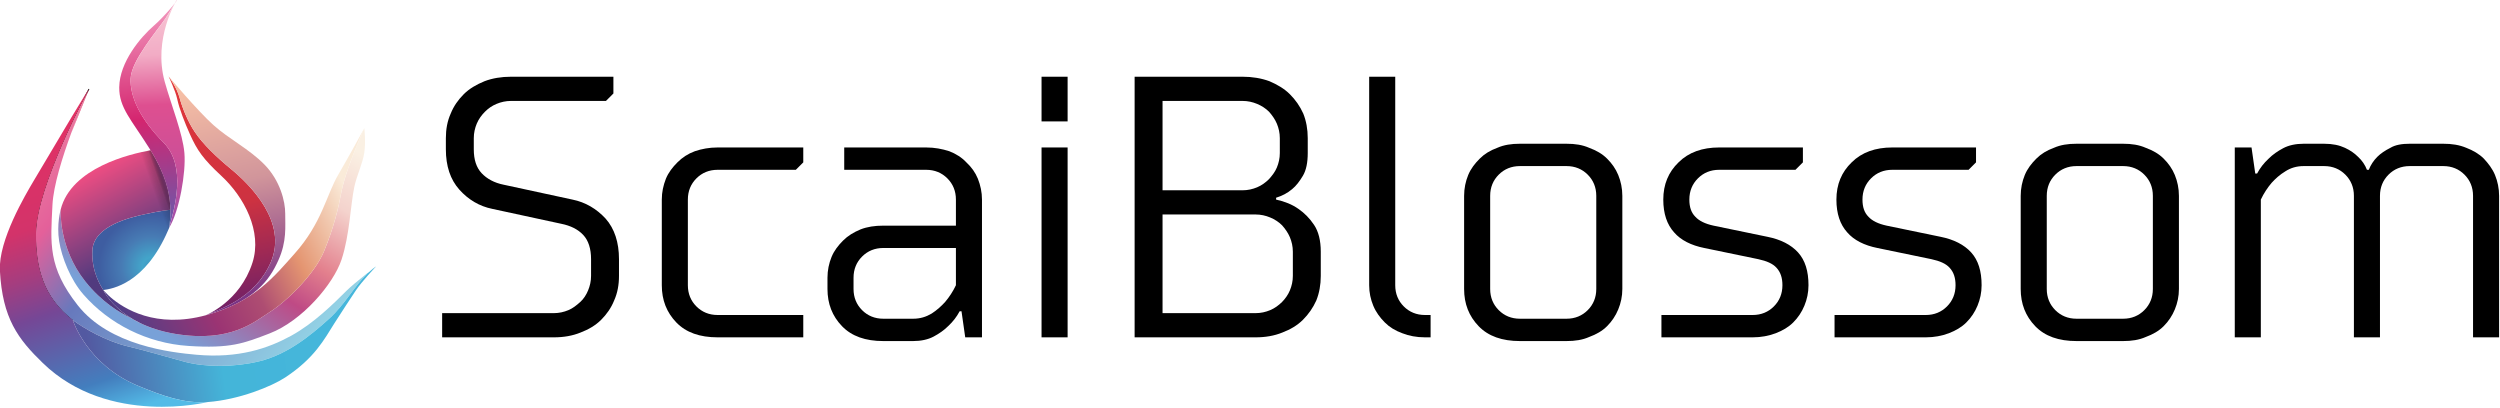 <?xml version="1.0" encoding="UTF-8" standalone="no"?>
<!DOCTYPE svg PUBLIC "-//W3C//DTD SVG 1.1//EN" "http://www.w3.org/Graphics/SVG/1.1/DTD/svg11.dtd">
<svg width="100%" height="100%" viewBox="0 0 2686 438" version="1.1" xmlns="http://www.w3.org/2000/svg" xmlns:xlink="http://www.w3.org/1999/xlink" xml:space="preserve" xmlns:serif="http://www.serif.com/" style="fill-rule:evenodd;clip-rule:evenodd;stroke-linecap:round;stroke-linejoin:round;stroke-miterlimit:1.5;">
    <g transform="matrix(1,0,0,1,-407.109,-941.093)">
        <g id="Layer1">
        </g>
        <g id="Logo">
            <g id="Emblem" transform="matrix(0.724,0,0,0.724,-192.24,376.734)">
                <g transform="matrix(0.515,0,0,0.515,255.066,452.508)">
                    <path d="M1704.5,1543.54C1704.5,1543.54 1803.16,1505.02 1839.57,1392.08C1868.57,1302.17 1815.66,1202.69 1750.4,1142.11C1697.66,1093.14 1680.38,1068.44 1659.56,1021.97C1644.89,989.22 1629.04,949.223 1622.93,920.741C1617.31,894.544 1597.91,855.06 1597.91,855.06C1597.91,855.06 1621.14,885.212 1629.56,916.411C1637.24,944.857 1652.85,984.488 1673.47,1015.22C1697.35,1050.8 1736.82,1088.35 1778.17,1122.3C1834.16,1168.25 1941.95,1276.27 1892.4,1390.75C1845.78,1498.44 1739.04,1527.65 1704.5,1543.54Z" style="fill:url(#_Linear1);"/>
                </g>
                <g transform="matrix(0.515,0,0,0.515,255.066,452.508)">
                    <path d="M1704.5,1543.54C1847.06,1503.83 1888.98,1440.74 1914.07,1385.42C1939.16,1330.1 1933.72,1287.32 1934.02,1251.05C1934.33,1214.77 1918.91,1155.06 1874.77,1109.72C1830.64,1064.37 1772.22,1035.86 1726.94,995.144C1681.5,954.264 1597.91,855.06 1597.91,855.06C1597.91,855.06 1621.14,885.212 1629.56,916.411C1637.24,944.857 1652.85,984.488 1673.47,1015.22C1697.35,1050.8 1736.82,1088.35 1778.17,1122.3C1834.16,1168.25 1941.95,1276.27 1892.4,1390.75C1853.25,1481.17 1771.73,1516.27 1726.14,1534.6C1717.43,1538.1 1710.04,1540.99 1704.5,1543.54Z" style="fill:url(#_Linear2);"/>
                </g>
                <g transform="matrix(0.515,0,0,0.515,255.066,451.993)">
                    <path d="M1368.1,893.367C1368.1,893.367 1217.41,1170.6 1215.9,1308.03C1214.81,1407.25 1237.6,1492.69 1321.62,1557.76" style="fill:none;stroke:black;stroke-width:2.68px;"/>
                </g>
                <g transform="matrix(0.515,0,0,0.515,255.066,451.993)">
                    <path d="M2195.75,1403.52C2195.75,1403.52 2133.98,1450.71 2111.41,1473.06C2074.02,1510.1 2017.81,1566.76 1951.25,1603.38C1884.69,1639.99 1798.87,1669.12 1677.76,1658.1C1606.52,1651.61 1428.16,1632.49 1336.11,1515.53C1249.61,1405.63 1257.86,1337 1263.33,1226.24C1268.81,1115.49 1368.1,893.367 1368.1,893.367C1368.1,893.367 1217.41,1170.6 1215.9,1308.03C1214.81,1407.25 1237.6,1492.69 1321.62,1557.76C1352.46,1581.65 1418.51,1619.24 1480.75,1634.05C1535.68,1647.12 1601.33,1666.87 1644.25,1678.35C1705.11,1694.62 1787.51,1694.3 1858.69,1677.15C1940.47,1657.45 2007.74,1602.29 2061.43,1553.58C2114.78,1505.18 2144.83,1436.86 2195.75,1403.52" style="fill:url(#_Linear3);"/>
                </g>
                <g transform="matrix(0.515,0,0,0.515,255.066,451.993)">
                    <path d="M2161.92,1005.3C2161.92,1005.3 2166.58,1043.8 2161.92,1075.55C2157.27,1107.29 2140.27,1140.95 2133.12,1174.58C2122.18,1226 2119.57,1314.25 2096.3,1384.08C2073.02,1453.91 1983.25,1560.39 1888.91,1596.75C1815.21,1625.16 1776.16,1640.77 1654.69,1632.73C1536.52,1624.9 1426.84,1569.63 1352.4,1484.38C1315.4,1442.01 1289.99,1377.76 1282.57,1330.75C1274.95,1282.51 1286.9,1240.16 1286.9,1240.16L1287.09,1240.16C1287.09,1240.16 1279.72,1348.46 1357.77,1446.72C1405.23,1506.46 1458.15,1537.8 1489.61,1552.47C1520.09,1571.29 1561.24,1588.57 1615.99,1597.81C1777.66,1625.11 1847.65,1561.27 1888.3,1535.92C1939.12,1504.23 2018.65,1425.41 2045.74,1360.17C2073.67,1292.87 2087.44,1235.15 2094.8,1194.9C2102.62,1152.14 2123.78,1095.57 2140.27,1055.38L2161.92,1005.3Z" style="fill:url(#_Linear4);"/>
                </g>
                <g transform="matrix(0.515,0,0,0.515,255.066,451.837)">
                    <path d="M1599.62,1292.2C1608.66,1226.91 1603.35,1160.52 1542.51,1063.63C1490.67,981.083 1455.08,946.554 1455.75,887.73C1456.58,814.729 1517.91,742.884 1554.75,710.881C1585.38,684.276 1625.61,636.193 1621.31,636.193C1621.31,636.193 1600.33,672.491 1589.03,689.096C1563.73,726.305 1490.63,810.775 1488.52,862.62C1486.4,914.466 1516.03,979.008 1583.22,1046.72C1650.4,1114.44 1615.49,1236.19 1599.62,1292.2Z" style="fill:url(#_Linear5);"/>
                </g>
                <g transform="matrix(0.515,0,0,0.515,255.066,451.993)">
                    <path d="M1599.62,1292.2C1629.24,1243.18 1648.29,1132.88 1643.53,1076.8C1638.76,1020.73 1606.01,940.075 1586.92,871.803C1552.08,747.202 1621.31,636.193 1621.31,636.193C1621.31,636.193 1600.33,672.491 1589.03,689.096C1563.73,726.305 1490.63,810.775 1488.52,862.62C1486.4,914.466 1516.03,979.008 1583.22,1046.72C1650.4,1114.44 1615.49,1236.19 1599.62,1292.2Z" style="fill:url(#_Linear6);"/>
                </g>
                <g transform="matrix(0.515,0,0,0.515,255.066,451.993)">
                    <path d="M1599.62,1291.89C1600.67,1290.15 1597.35,1297.63 1596.6,1299.38C1530.25,1453.98 1434.48,1468.52 1409.83,1471.63C1403.13,1461.16 1375.06,1418.23 1378.36,1357.08C1382.17,1286.4 1487.55,1262.27 1532.41,1252.54C1570.69,1244.23 1596.33,1241.09 1603.04,1240.34C1603.34,1257.94 1601.96,1274.95 1599.62,1291.89C1606.38,1268.02 1616.61,1232.19 1620.91,1193.69C1620.92,1193.71 1620.93,1193.73 1620.94,1193.75C1616.65,1232.34 1606.4,1267.97 1599.62,1291.89Z" style="fill:url(#_Radial7);"/>
                </g>
                <g transform="matrix(0.515,0,0,0.515,255.066,451.993)">
                    <path d="M2161.92,1005.3C2161.92,1005.3 2108.35,1120.83 2094.8,1194.9C2087.44,1235.15 2073.67,1292.87 2045.74,1360.17C2018.65,1425.41 1939.12,1504.23 1888.3,1535.92C1847.65,1561.27 1777.66,1625.11 1615.99,1597.81C1454.32,1570.52 1409.85,1471.62 1409.85,1471.62C1409.85,1471.62 1415.73,1478.77 1424.74,1487.16C1426.61,1488.91 1428.68,1490.77 1430.94,1492.73C1468.76,1525.39 1560.77,1583.64 1705.81,1544.21C1845.15,1506.33 1904.73,1429.86 1960.77,1367.16C2040.05,1278.47 2052.38,1198.16 2087.25,1138.62C2115.81,1089.87 2161.92,1005.3 2161.92,1005.3Z" style="fill:url(#_Linear8);"/>
                </g>
                <g transform="matrix(0.515,0,0,0.515,255.066,451.993)">
                    <path d="M2195.75,1403.52C2195.75,1403.52 2153.86,1448.09 2137.94,1472.25C2119.33,1500.49 2100.07,1529.07 2075.87,1567.3C2046.24,1614.09 2019.09,1667.46 1934.09,1723.54C1895.17,1749.21 1800.81,1787.86 1710.71,1794.43C1641.43,1799.48 1578.65,1775.61 1512.08,1748.58C1362.71,1687.91 1321.62,1557.76 1321.62,1557.76C1352.46,1581.65 1418.51,1619.24 1480.75,1634.05C1535.68,1647.12 1601.33,1666.87 1644.25,1678.35C1705.11,1694.62 1787.51,1694.3 1858.69,1677.15C1940.47,1657.45 2007.74,1602.29 2061.43,1553.58C2105.28,1513.79 2133.39,1460.55 2170.29,1424.34C2183.2,1413.26 2192.38,1406.1 2194.99,1404.09C2195.49,1403.71 2195.75,1403.52 2195.75,1403.52Z" style="fill:url(#_Linear9);"/>
                </g>
                <g transform="matrix(0.515,0,0,0.515,255.066,451.993)">
                    <path d="M1710.71,1794.43C1710.71,1794.43 1425.16,1865.92 1235.54,1682.02C1164.33,1612.96 1119.17,1553.69 1111.89,1415.7C1107.28,1328.08 1185.78,1196.67 1209.66,1156.26C1292.19,1016.59 1367.83,890.129 1368.1,893.367C1368.1,893.367 1217.41,1170.6 1215.9,1308.03C1214.81,1407.25 1237.6,1492.69 1321.62,1557.76C1321.62,1557.76 1362.71,1687.91 1512.08,1748.58C1578.65,1775.61 1641.43,1799.48 1710.71,1794.43ZM1368.1,893.367C1368.23,894.952 1342.91,956.724 1317.32,1019.49C1342.99,949.547 1368.1,893.367 1368.1,893.367Z" style="fill:url(#_Linear10);"/>
                </g>
                <g transform="matrix(0.515,0,0,0.515,255.066,451.993)">
                    <path d="M1489.25,1552.08C1489.37,1552.21 1489.49,1552.34 1489.61,1552.47C1458.15,1537.8 1405.23,1506.46 1357.77,1446.72C1279.72,1348.46 1287.09,1240.16 1287.09,1240.16L1286.9,1240.16C1317.05,1119.07 1488.33,1079.13 1546.03,1069.01C1588.33,1138 1602.19,1191.44 1603.04,1240.34C1596.33,1241.09 1570.69,1244.23 1532.41,1252.54C1487.55,1262.27 1382.17,1286.4 1378.36,1357.08C1375.06,1418.23 1403.13,1461.16 1409.83,1471.63C1409.85,1471.66 1409.87,1471.69 1409.89,1471.72C1410.92,1473.94 1430.91,1515.88 1489.25,1552.08Z" style="fill:url(#_Linear11);"/>
                </g>
                <g transform="matrix(0.515,0,0,0.515,255.066,451.993)">
                    <path d="M1573.58,1244.58C1555.51,1177.49 1523.39,1108.17 1508.09,1076.99C1523.17,1073.31 1536.24,1070.73 1546.03,1069.01C1588.33,1138 1602.19,1191.44 1603.04,1240.34C1603.34,1257.94 1601.96,1274.95 1599.62,1291.89C1600.67,1290.15 1597.35,1297.63 1596.6,1299.38C1593.32,1307.03 1589.97,1314.33 1586.56,1321.3C1585.78,1297.79 1580.8,1271.37 1573.58,1244.58ZM1599.62,1291.89C1606.38,1268.02 1616.61,1232.19 1620.91,1193.69C1620.92,1193.71 1620.93,1193.73 1620.94,1193.75C1616.65,1232.34 1606.4,1267.97 1599.62,1291.89Z" style="fill:url(#_Linear12);"/>
                </g>
            </g>
            <g id="Text" transform="matrix(1,0,0,1,-555.172,172.26)">
                <g transform="matrix(400,0,0,400,1419.32,1131.27)">
                    <path d="M0.055,-0.505C0.055,-0.46 0.067,-0.424 0.091,-0.397C0.115,-0.37 0.145,-0.352 0.18,-0.345L0.365,-0.305C0.39,-0.3 0.41,-0.29 0.424,-0.275C0.438,-0.26 0.445,-0.238 0.445,-0.21L0.445,-0.165C0.445,-0.151 0.442,-0.138 0.437,-0.126C0.432,-0.114 0.425,-0.103 0.416,-0.095C0.406,-0.086 0.396,-0.078 0.384,-0.073C0.372,-0.068 0.359,-0.065 0.345,-0.065L0.045,-0.065L0.045,-0L0.345,-0C0.371,-0 0.395,-0.004 0.417,-0.013C0.438,-0.021 0.457,-0.032 0.472,-0.047C0.487,-0.062 0.499,-0.079 0.507,-0.099C0.516,-0.119 0.52,-0.141 0.52,-0.165L0.52,-0.21C0.52,-0.255 0.508,-0.292 0.484,-0.319C0.46,-0.345 0.43,-0.363 0.395,-0.37L0.21,-0.41C0.185,-0.415 0.165,-0.426 0.151,-0.441C0.137,-0.456 0.13,-0.477 0.13,-0.505L0.13,-0.535C0.13,-0.549 0.133,-0.562 0.138,-0.574C0.143,-0.586 0.151,-0.597 0.16,-0.606C0.169,-0.615 0.179,-0.622 0.191,-0.627C0.203,-0.632 0.216,-0.635 0.23,-0.635L0.485,-0.635L0.505,-0.655L0.505,-0.7L0.23,-0.7C0.204,-0.7 0.18,-0.696 0.159,-0.688C0.137,-0.679 0.118,-0.668 0.103,-0.653C0.088,-0.638 0.076,-0.621 0.068,-0.601C0.059,-0.581 0.055,-0.559 0.055,-0.535L0.055,-0.505Z" style="fill-rule:nonzero;"/>
                </g>
                <g transform="matrix(400,0,0,400,1645.32,1131.27)">
                    <path d="M0.43,-0.45L0.45,-0.47L0.45,-0.51L0.22,-0.51C0.197,-0.51 0.177,-0.506 0.159,-0.5C0.14,-0.493 0.125,-0.483 0.112,-0.47C0.099,-0.457 0.088,-0.443 0.081,-0.426C0.074,-0.408 0.07,-0.39 0.07,-0.37L0.07,-0.14C0.07,-0.1 0.083,-0.067 0.109,-0.04C0.135,-0.013 0.172,-0 0.22,-0L0.45,-0L0.45,-0.06L0.22,-0.06C0.197,-0.06 0.178,-0.068 0.163,-0.083C0.148,-0.098 0.14,-0.117 0.14,-0.14L0.14,-0.37C0.14,-0.393 0.148,-0.412 0.163,-0.427C0.178,-0.442 0.197,-0.45 0.22,-0.45L0.43,-0.45Z" style="fill-rule:nonzero;"/>
                </g>
                <g transform="matrix(400,0,0,400,1837.32,1131.27)">
                    <path d="M0.45,-0L0.45,-0.37C0.45,-0.39 0.446,-0.408 0.439,-0.426C0.432,-0.443 0.422,-0.457 0.408,-0.47C0.396,-0.483 0.38,-0.493 0.362,-0.5C0.343,-0.506 0.323,-0.51 0.3,-0.51L0.08,-0.51L0.08,-0.45L0.3,-0.45C0.323,-0.45 0.342,-0.442 0.357,-0.427C0.372,-0.412 0.38,-0.393 0.38,-0.37L0.38,-0.3L0.185,-0.3C0.162,-0.3 0.142,-0.297 0.124,-0.29C0.105,-0.282 0.09,-0.273 0.077,-0.26C0.064,-0.247 0.053,-0.233 0.046,-0.216C0.039,-0.199 0.035,-0.18 0.035,-0.16L0.035,-0.13C0.035,-0.09 0.048,-0.057 0.074,-0.03C0.1,-0.003 0.137,0.01 0.185,0.01L0.265,0.01C0.286,0.01 0.305,0.006 0.32,-0.002C0.335,-0.01 0.348,-0.019 0.359,-0.03C0.372,-0.042 0.382,-0.055 0.39,-0.07L0.395,-0.07L0.405,-0L0.45,-0ZM0.185,-0.05C0.162,-0.05 0.143,-0.058 0.128,-0.073C0.113,-0.088 0.105,-0.107 0.105,-0.13L0.105,-0.16C0.105,-0.183 0.113,-0.202 0.128,-0.217C0.143,-0.232 0.162,-0.24 0.185,-0.24L0.38,-0.24L0.38,-0.14C0.372,-0.123 0.362,-0.108 0.351,-0.095C0.341,-0.084 0.329,-0.073 0.315,-0.064C0.3,-0.055 0.284,-0.05 0.265,-0.05L0.185,-0.05Z" style="fill-rule:nonzero;"/>
                </g>
                <g transform="matrix(400,0,0,400,2049.32,1131.27)">
                    <path d="M0.15,-0.51L0.08,-0.51L0.08,-0L0.15,-0L0.15,-0.51ZM0.15,-0.7L0.08,-0.7L0.08,-0.58L0.15,-0.58L0.15,-0.7Z" style="fill-rule:nonzero;"/>
                </g>
                <g transform="matrix(400,0,0,400,2141.32,1131.27)">
                    <path d="M0.425,-0.33C0.439,-0.33 0.452,-0.327 0.464,-0.322C0.476,-0.317 0.487,-0.31 0.496,-0.301C0.504,-0.292 0.512,-0.281 0.517,-0.269C0.522,-0.257 0.525,-0.244 0.525,-0.23L0.525,-0.165C0.525,-0.151 0.522,-0.138 0.517,-0.126C0.512,-0.114 0.504,-0.103 0.496,-0.095C0.487,-0.086 0.476,-0.078 0.464,-0.073C0.452,-0.068 0.439,-0.065 0.425,-0.065L0.175,-0.065L0.175,-0.33L0.425,-0.33ZM0.48,-0.375C0.496,-0.38 0.51,-0.387 0.523,-0.398C0.534,-0.407 0.543,-0.419 0.552,-0.434C0.561,-0.449 0.565,-0.47 0.565,-0.495L0.565,-0.535C0.565,-0.559 0.561,-0.581 0.553,-0.601C0.544,-0.621 0.532,-0.638 0.517,-0.653C0.502,-0.668 0.483,-0.679 0.462,-0.688C0.44,-0.696 0.416,-0.7 0.39,-0.7L0.1,-0.7L0.1,-0L0.425,-0C0.451,-0 0.475,-0.004 0.497,-0.013C0.518,-0.021 0.537,-0.032 0.552,-0.047C0.567,-0.062 0.579,-0.079 0.588,-0.099C0.596,-0.119 0.6,-0.141 0.6,-0.165L0.6,-0.23C0.6,-0.26 0.594,-0.284 0.582,-0.302C0.57,-0.32 0.556,-0.334 0.54,-0.345C0.523,-0.357 0.503,-0.365 0.48,-0.37L0.48,-0.375ZM0.39,-0.635C0.404,-0.635 0.417,-0.632 0.429,-0.627C0.441,-0.622 0.452,-0.615 0.461,-0.606C0.469,-0.597 0.477,-0.586 0.482,-0.574C0.487,-0.562 0.49,-0.549 0.49,-0.535L0.49,-0.495C0.49,-0.481 0.487,-0.468 0.482,-0.456C0.477,-0.444 0.469,-0.434 0.461,-0.425C0.452,-0.416 0.441,-0.408 0.429,-0.403C0.417,-0.398 0.404,-0.395 0.39,-0.395L0.175,-0.395L0.175,-0.635L0.39,-0.635Z" style="fill-rule:nonzero;"/>
                </g>
                <g transform="matrix(400,0,0,400,2401.32,1131.27)">
                    <path d="M0.08,-0.14C0.08,-0.12 0.084,-0.102 0.091,-0.085C0.098,-0.068 0.109,-0.053 0.122,-0.04C0.135,-0.027 0.15,-0.018 0.169,-0.011C0.187,-0.004 0.207,-0 0.23,-0L0.245,-0L0.245,-0.06L0.23,-0.06C0.207,-0.06 0.188,-0.068 0.173,-0.083C0.158,-0.098 0.15,-0.117 0.15,-0.14L0.15,-0.7L0.08,-0.7L0.08,-0.14Z" style="fill-rule:nonzero;"/>
                </g>
                <g transform="matrix(400,0,0,400,2507.32,1131.27)">
                    <path d="M0.14,-0.38C0.14,-0.403 0.148,-0.422 0.163,-0.437C0.178,-0.452 0.197,-0.46 0.22,-0.46L0.345,-0.46C0.368,-0.46 0.387,-0.452 0.402,-0.437C0.417,-0.422 0.425,-0.403 0.425,-0.38L0.425,-0.13C0.425,-0.107 0.417,-0.088 0.402,-0.073C0.387,-0.058 0.368,-0.05 0.345,-0.05L0.22,-0.05C0.197,-0.05 0.178,-0.058 0.163,-0.073C0.148,-0.088 0.14,-0.107 0.14,-0.13L0.14,-0.38ZM0.07,-0.13C0.07,-0.09 0.083,-0.057 0.109,-0.03C0.135,-0.003 0.172,0.01 0.22,0.01L0.345,0.01C0.368,0.01 0.388,0.007 0.406,-0.001C0.425,-0.008 0.441,-0.017 0.454,-0.03C0.467,-0.043 0.477,-0.058 0.484,-0.075C0.491,-0.092 0.495,-0.11 0.495,-0.13L0.495,-0.38C0.495,-0.4 0.491,-0.419 0.484,-0.436C0.477,-0.453 0.467,-0.467 0.454,-0.48C0.441,-0.493 0.425,-0.502 0.406,-0.509C0.388,-0.517 0.368,-0.52 0.345,-0.52L0.22,-0.52C0.197,-0.52 0.177,-0.517 0.159,-0.509C0.14,-0.502 0.125,-0.493 0.112,-0.48C0.099,-0.467 0.088,-0.453 0.081,-0.436C0.074,-0.419 0.07,-0.4 0.07,-0.38L0.07,-0.13Z" style="fill-rule:nonzero;"/>
                </g>
                <g transform="matrix(400,0,0,400,2733.32,1131.27)">
                    <path d="M0.11,-0.37C0.11,-0.393 0.118,-0.412 0.133,-0.427C0.148,-0.442 0.167,-0.45 0.19,-0.45L0.395,-0.45L0.415,-0.47L0.415,-0.51L0.19,-0.51C0.145,-0.51 0.108,-0.497 0.081,-0.47C0.054,-0.444 0.04,-0.411 0.04,-0.37C0.04,-0.332 0.05,-0.303 0.069,-0.282C0.087,-0.261 0.115,-0.247 0.15,-0.24L0.295,-0.21C0.318,-0.205 0.334,-0.198 0.344,-0.187C0.355,-0.175 0.36,-0.16 0.36,-0.14C0.36,-0.117 0.352,-0.098 0.337,-0.083C0.322,-0.068 0.303,-0.06 0.28,-0.06L0.035,-0.06L0.035,-0L0.28,-0C0.303,-0 0.323,-0.004 0.342,-0.011C0.36,-0.018 0.376,-0.027 0.389,-0.04C0.402,-0.053 0.412,-0.068 0.419,-0.085C0.426,-0.102 0.43,-0.12 0.43,-0.14C0.43,-0.178 0.421,-0.207 0.402,-0.228C0.383,-0.249 0.355,-0.263 0.32,-0.27L0.175,-0.3C0.152,-0.305 0.136,-0.313 0.126,-0.324C0.115,-0.335 0.11,-0.35 0.11,-0.37Z" style="fill-rule:nonzero;"/>
                </g>
                <g transform="matrix(400,0,0,400,2919.32,1131.27)">
                    <path d="M0.11,-0.37C0.11,-0.393 0.118,-0.412 0.133,-0.427C0.148,-0.442 0.167,-0.45 0.19,-0.45L0.395,-0.45L0.415,-0.47L0.415,-0.51L0.19,-0.51C0.145,-0.51 0.108,-0.497 0.081,-0.47C0.054,-0.444 0.04,-0.411 0.04,-0.37C0.04,-0.332 0.05,-0.303 0.069,-0.282C0.087,-0.261 0.115,-0.247 0.15,-0.24L0.295,-0.21C0.318,-0.205 0.334,-0.198 0.344,-0.187C0.355,-0.175 0.36,-0.16 0.36,-0.14C0.36,-0.117 0.352,-0.098 0.337,-0.083C0.322,-0.068 0.303,-0.06 0.28,-0.06L0.035,-0.06L0.035,-0L0.28,-0C0.303,-0 0.323,-0.004 0.342,-0.011C0.36,-0.018 0.376,-0.027 0.389,-0.04C0.402,-0.053 0.412,-0.068 0.419,-0.085C0.426,-0.102 0.43,-0.12 0.43,-0.14C0.43,-0.178 0.421,-0.207 0.402,-0.228C0.383,-0.249 0.355,-0.263 0.32,-0.27L0.175,-0.3C0.152,-0.305 0.136,-0.313 0.126,-0.324C0.115,-0.335 0.11,-0.35 0.11,-0.37Z" style="fill-rule:nonzero;"/>
                </g>
                <g transform="matrix(400,0,0,400,3105.32,1131.27)">
                    <path d="M0.14,-0.38C0.14,-0.403 0.148,-0.422 0.163,-0.437C0.178,-0.452 0.197,-0.46 0.22,-0.46L0.345,-0.46C0.368,-0.46 0.387,-0.452 0.402,-0.437C0.417,-0.422 0.425,-0.403 0.425,-0.38L0.425,-0.13C0.425,-0.107 0.417,-0.088 0.402,-0.073C0.387,-0.058 0.368,-0.05 0.345,-0.05L0.22,-0.05C0.197,-0.05 0.178,-0.058 0.163,-0.073C0.148,-0.088 0.14,-0.107 0.14,-0.13L0.14,-0.38ZM0.07,-0.13C0.07,-0.09 0.083,-0.057 0.109,-0.03C0.135,-0.003 0.172,0.01 0.22,0.01L0.345,0.01C0.368,0.01 0.388,0.007 0.406,-0.001C0.425,-0.008 0.441,-0.017 0.454,-0.03C0.467,-0.043 0.477,-0.058 0.484,-0.075C0.491,-0.092 0.495,-0.11 0.495,-0.13L0.495,-0.38C0.495,-0.4 0.491,-0.419 0.484,-0.436C0.477,-0.453 0.467,-0.467 0.454,-0.48C0.441,-0.493 0.425,-0.502 0.406,-0.509C0.388,-0.517 0.368,-0.52 0.345,-0.52L0.22,-0.52C0.197,-0.52 0.177,-0.517 0.159,-0.509C0.14,-0.502 0.125,-0.493 0.112,-0.48C0.099,-0.467 0.088,-0.453 0.081,-0.436C0.074,-0.419 0.07,-0.4 0.07,-0.38L0.07,-0.13Z" style="fill-rule:nonzero;"/>
                </g>
                <g transform="matrix(400,0,0,400,3331.32,1131.27)">
                    <path d="M0.15,-0.37C0.158,-0.387 0.168,-0.402 0.179,-0.415C0.189,-0.426 0.201,-0.437 0.216,-0.446C0.23,-0.455 0.246,-0.46 0.265,-0.46L0.32,-0.46C0.343,-0.46 0.362,-0.452 0.377,-0.437C0.392,-0.422 0.4,-0.403 0.4,-0.38L0.4,-0L0.47,-0L0.47,-0.38C0.47,-0.403 0.478,-0.422 0.493,-0.437C0.508,-0.452 0.527,-0.46 0.55,-0.46L0.64,-0.46C0.663,-0.46 0.682,-0.452 0.697,-0.437C0.712,-0.422 0.72,-0.403 0.72,-0.38L0.72,-0L0.79,-0L0.79,-0.38C0.79,-0.4 0.786,-0.419 0.779,-0.436C0.772,-0.453 0.761,-0.467 0.749,-0.48C0.736,-0.493 0.72,-0.502 0.702,-0.509C0.683,-0.517 0.663,-0.52 0.64,-0.52L0.55,-0.52C0.529,-0.52 0.511,-0.517 0.498,-0.509C0.484,-0.502 0.472,-0.494 0.463,-0.485C0.453,-0.475 0.445,-0.463 0.44,-0.45L0.435,-0.45C0.43,-0.463 0.422,-0.475 0.411,-0.485C0.402,-0.494 0.391,-0.502 0.376,-0.509C0.361,-0.516 0.343,-0.52 0.32,-0.52L0.265,-0.52C0.244,-0.52 0.225,-0.516 0.21,-0.508C0.195,-0.5 0.182,-0.491 0.171,-0.48C0.158,-0.468 0.148,-0.455 0.14,-0.44L0.135,-0.44L0.125,-0.51L0.08,-0.51L0.08,-0L0.15,-0L0.15,-0.37Z" style="fill-rule:nonzero;"/>
                </g>
            </g>
        </g>
    </g>
    <defs>
        <linearGradient id="_Linear1" x1="0" y1="0" x2="1" y2="0" gradientUnits="userSpaceOnUse" gradientTransform="matrix(141.931,673.909,-673.909,141.931,1597.91,855.06)"><stop offset="0" style="stop-color:rgb(226,54,56);stop-opacity:1"/><stop offset="0.58" style="stop-color:rgb(205,50,65);stop-opacity:1"/><stop offset="0.8" style="stop-color:rgb(159,41,84);stop-opacity:1"/><stop offset="1" style="stop-color:rgb(113,32,102);stop-opacity:1"/></linearGradient>
        <linearGradient id="_Linear2" x1="0" y1="0" x2="1" y2="0" gradientUnits="userSpaceOnUse" gradientTransform="matrix(130.159,623.459,-623.459,130.159,1635.96,899.112)"><stop offset="0" style="stop-color:rgb(246,191,165);stop-opacity:1"/><stop offset="0.45" style="stop-color:rgb(209,149,155);stop-opacity:1"/><stop offset="1" style="stop-color:rgb(118,47,132);stop-opacity:1"/></linearGradient>
        <linearGradient id="_Linear3" x1="0" y1="0" x2="1" y2="0" gradientUnits="userSpaceOnUse" gradientTransform="matrix(795.111,646.869,-646.869,795.111,1280.03,893.367)"><stop offset="0" style="stop-color:rgb(237,134,161);stop-opacity:1"/><stop offset="0.22" style="stop-color:rgb(228,96,154);stop-opacity:1"/><stop offset="0.42" style="stop-color:rgb(103,121,189);stop-opacity:1"/><stop offset="1" style="stop-color:rgb(147,210,229);stop-opacity:1"/></linearGradient>
        <linearGradient id="_Linear4" x1="0" y1="0" x2="1" y2="0" gradientUnits="userSpaceOnUse" gradientTransform="matrix(-402.513,625.769,-625.769,-402.513,2038.34,1005.3)"><stop offset="0" style="stop-color:rgb(250,240,227);stop-opacity:1"/><stop offset="0.22" style="stop-color:rgb(244,211,205);stop-opacity:1"/><stop offset="0.46" style="stop-color:rgb(227,128,141);stop-opacity:1"/><stop offset="0.63" style="stop-color:rgb(191,74,133);stop-opacity:1"/><stop offset="1" style="stop-color:rgb(120,161,216);stop-opacity:1"/></linearGradient>
        <linearGradient id="_Linear5" x1="0" y1="0" x2="1" y2="0" gradientUnits="userSpaceOnUse" gradientTransform="matrix(67.814,628.643,-628.643,67.814,1539.33,636.495)"><stop offset="0" style="stop-color:rgb(244,158,194);stop-opacity:1"/><stop offset="0.54" style="stop-color:rgb(212,37,111);stop-opacity:1"/><stop offset="1" style="stop-color:rgb(110,86,169);stop-opacity:1"/></linearGradient>
        <linearGradient id="_Linear6" x1="0" y1="0" x2="1" y2="0" gradientUnits="userSpaceOnUse" gradientTransform="matrix(32.905,626.579,-626.579,32.905,1574.78,635.891)"><stop offset="0" style="stop-color:rgb(248,201,214);stop-opacity:1"/><stop offset="0.25" style="stop-color:rgb(242,172,197);stop-opacity:1"/><stop offset="0.48" style="stop-color:rgb(222,79,144);stop-opacity:1"/><stop offset="0.72" style="stop-color:rgb(206,79,151);stop-opacity:1"/><stop offset="1" style="stop-color:rgb(165,79,167);stop-opacity:1"/></linearGradient>
        <radialGradient id="_Radial7" cx="0" cy="0" r="1" gradientUnits="userSpaceOnUse" gradientTransform="matrix(-116.204,-97.945,97.945,-116.204,1548.67,1403.51)"><stop offset="0" style="stop-color:rgb(61,148,193);stop-opacity:1"/><stop offset="0.17" style="stop-color:rgb(67,165,202);stop-opacity:1"/><stop offset="0.57" style="stop-color:rgb(71,123,180);stop-opacity:1"/><stop offset="1" style="stop-color:rgb(62,93,161);stop-opacity:1"/></radialGradient>
        <linearGradient id="_Linear8" x1="0" y1="0" x2="1" y2="0" gradientUnits="userSpaceOnUse" gradientTransform="matrix(662.914,-346.246,346.246,662.914,1438.77,1511.33)"><stop offset="0" style="stop-color:rgb(79,62,135);stop-opacity:1"/><stop offset="0.32" style="stop-color:rgb(155,52,115);stop-opacity:1"/><stop offset="0.51" style="stop-color:rgb(174,77,114);stop-opacity:1"/><stop offset="0.71" style="stop-color:rgb(228,149,113);stop-opacity:1"/><stop offset="1" style="stop-color:rgb(250,235,217);stop-opacity:1"/></linearGradient>
        <linearGradient id="_Linear9" x1="0" y1="0" x2="1" y2="0" gradientUnits="userSpaceOnUse" gradientTransform="matrix(733.739,-101.082,101.082,733.739,1363.85,1634.54)"><stop offset="0" style="stop-color:rgb(83,89,161);stop-opacity:1"/><stop offset="0.51" style="stop-color:rgb(68,181,217);stop-opacity:1"/><stop offset="1" style="stop-color:rgb(69,182,219);stop-opacity:1"/></linearGradient>
        <linearGradient id="_Linear10" x1="0" y1="0" x2="1" y2="0" gradientUnits="userSpaceOnUse" gradientTransform="matrix(305.254,914.801,-914.801,305.254,1215.86,893.307)"><stop offset="0" style="stop-color:rgb(231,47,97);stop-opacity:1"/><stop offset="0.39" style="stop-color:rgb(211,51,106);stop-opacity:1"/><stop offset="0.53" style="stop-color:rgb(165,61,127);stop-opacity:1"/><stop offset="0.65" style="stop-color:rgb(117,71,150);stop-opacity:1"/><stop offset="0.89" style="stop-color:rgb(67,126,190);stop-opacity:1"/><stop offset="1" style="stop-color:rgb(83,187,231);stop-opacity:1"/></linearGradient>
        <linearGradient id="_Linear11" x1="0" y1="0" x2="1" y2="0" gradientUnits="userSpaceOnUse" gradientTransform="matrix(131.21,242.992,-242.992,131.21,1368.3,1134.54)"><stop offset="0" style="stop-color:rgb(237,77,130);stop-opacity:1"/><stop offset="1" style="stop-color:rgb(81,58,126);stop-opacity:1"/></linearGradient>
        <linearGradient id="_Linear12" x1="0" y1="0" x2="1" y2="0" gradientUnits="userSpaceOnUse" gradientTransform="matrix(38.544,-13.751,13.751,38.544,1553.38,1182.03)"><stop offset="0" style="stop-color:black;stop-opacity:0"/><stop offset="0.57" style="stop-color:rgb(21,10,21);stop-opacity:0.18"/><stop offset="0.79" style="stop-color:rgb(65,30,65);stop-opacity:0.57"/><stop offset="1" style="stop-color:rgb(107,48,106);stop-opacity:0.93"/></linearGradient>
    </defs>
</svg>
